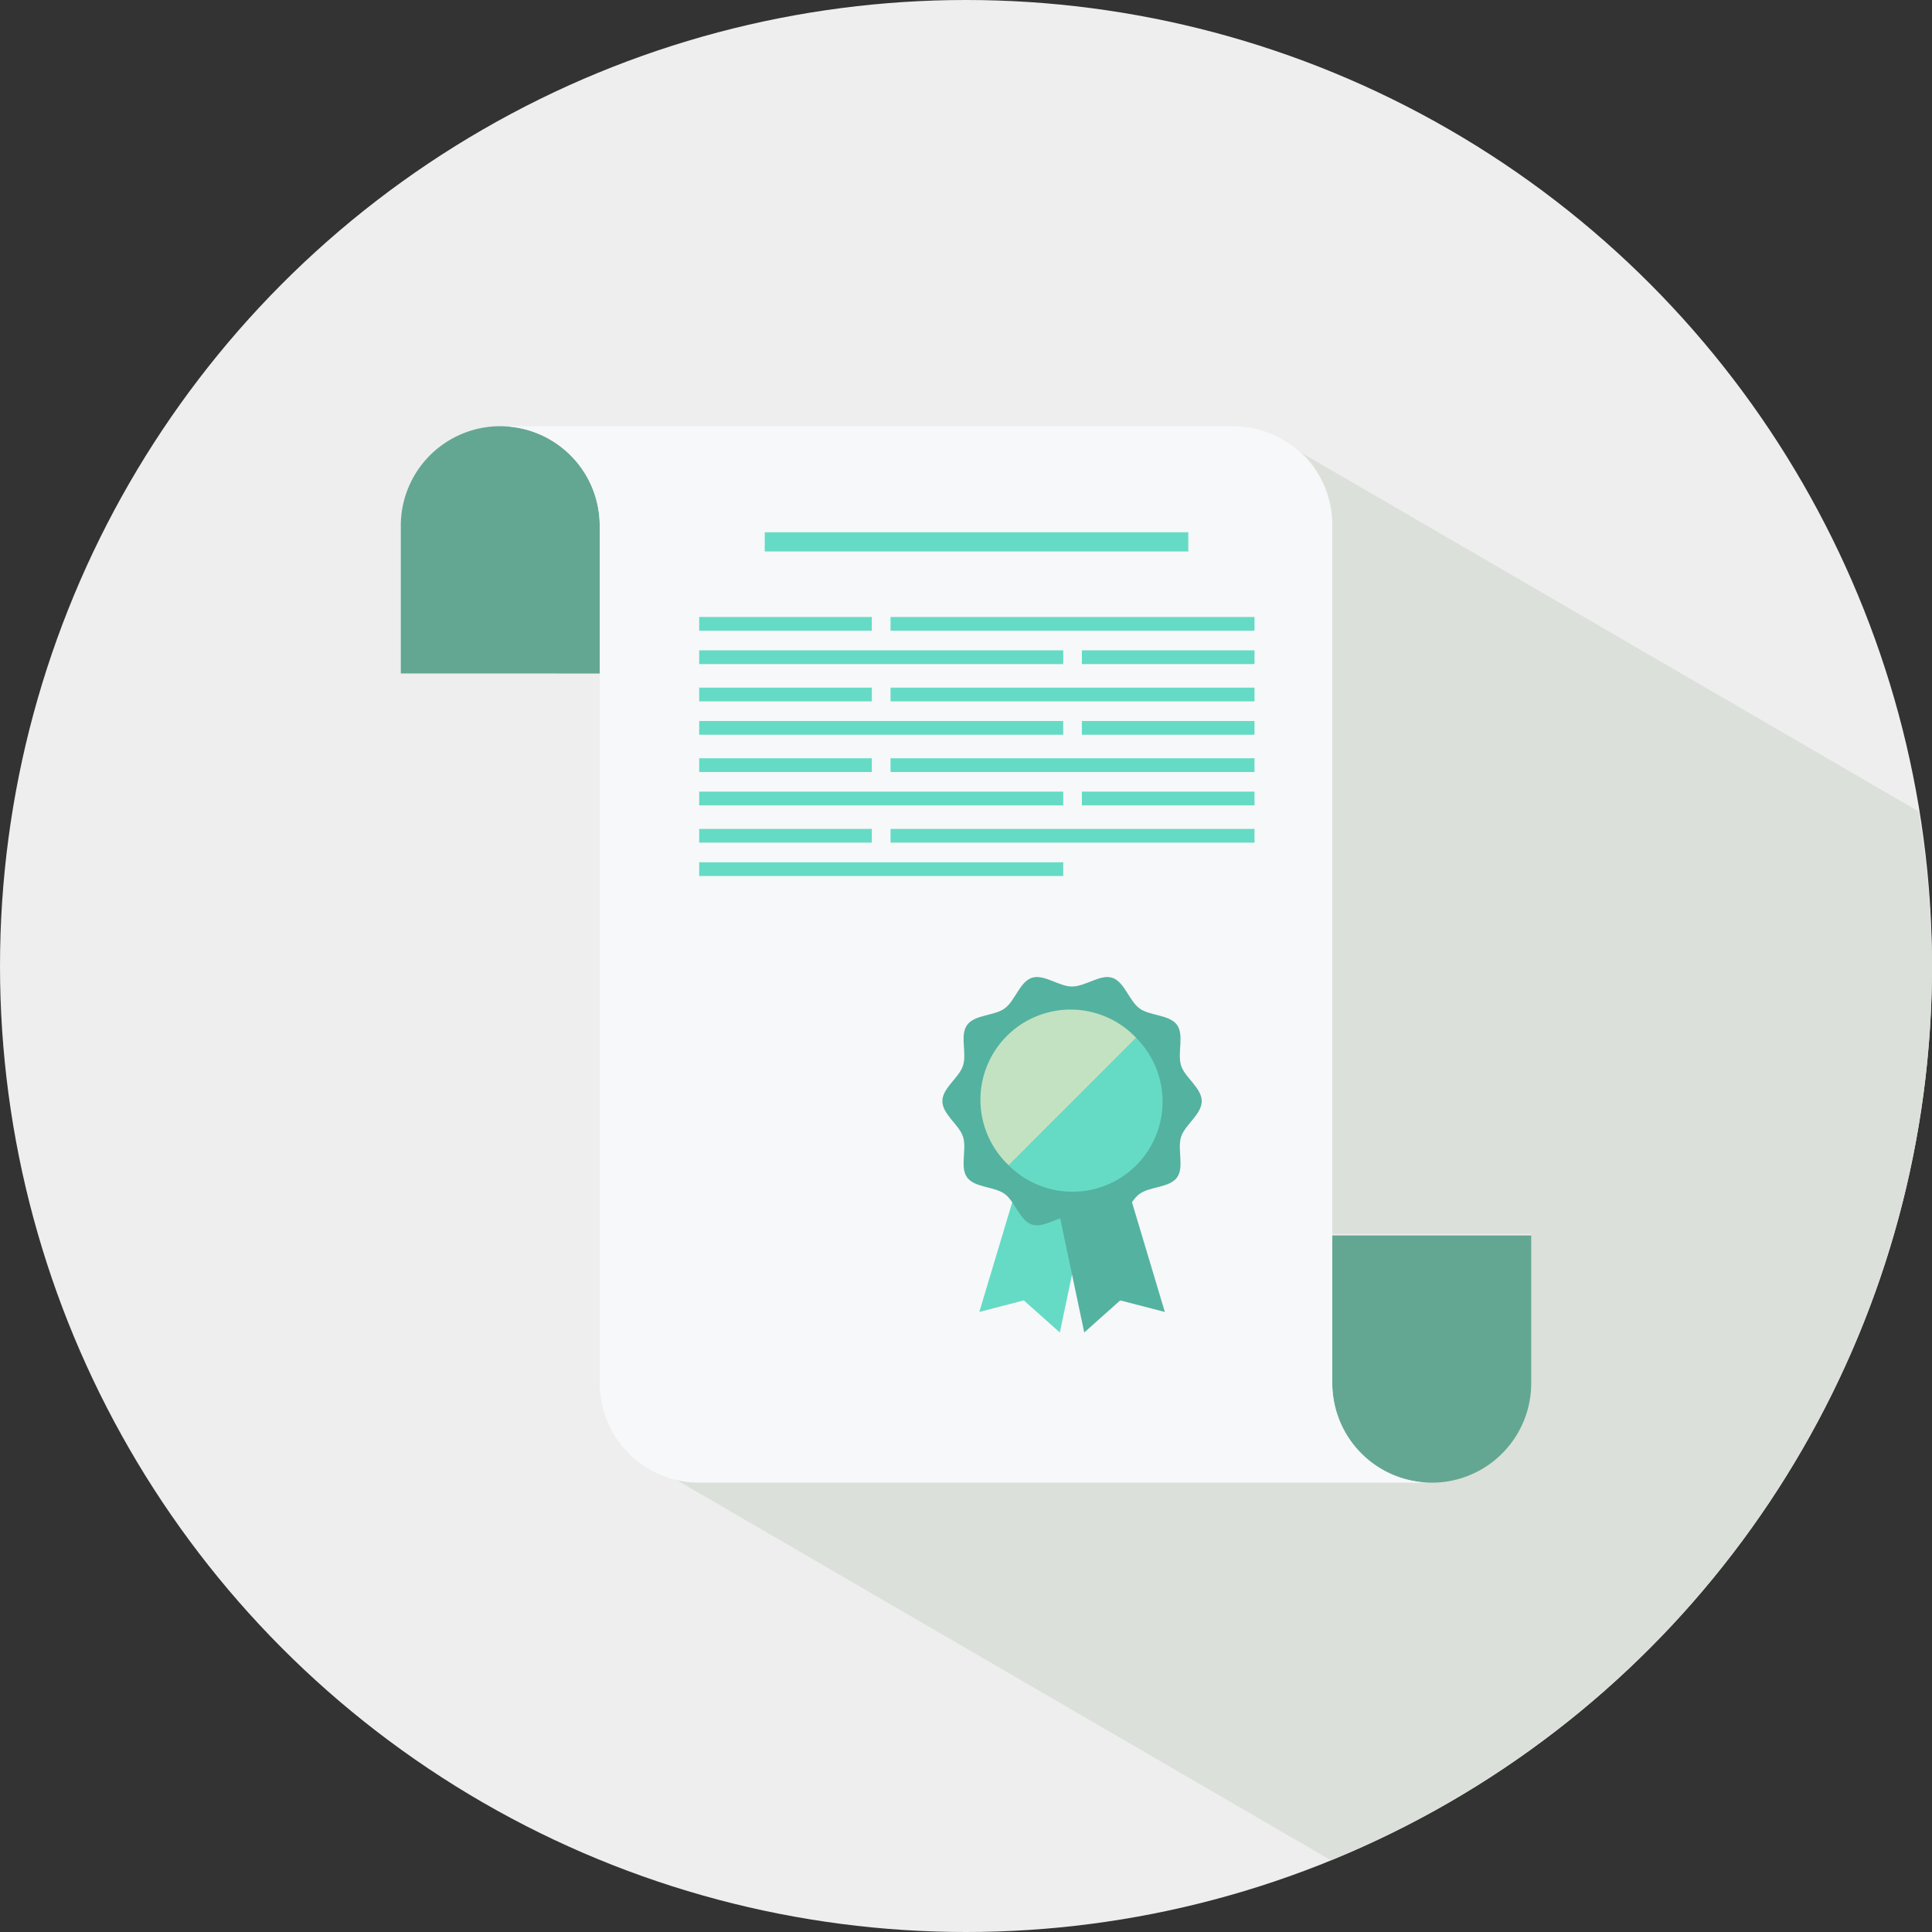 <svg xmlns="http://www.w3.org/2000/svg" width="48" height="48" viewBox="0 0 48 48"><rect x="0" y="0" width="48" height="48" fill="#333333" stroke="none"/><defs><style>.e7bb80d4-ae80-43cc-b72a-42154fead56b{fill:#eee;}.aab390d9-056d-4123-935d-50660e902ae1{fill:#dbe0da;}.b9461c3d-08d5-49f1-830f-f20fc90aa66d{fill:#63a792;}.aa690280-b50b-445d-8cc2-1c8a3f248559{fill:#f7f8f9;}.a53fb4cc-40f7-43ef-b53b-38a452d412fb{fill:#65dbc5;}.b657e1b2-2369-4df3-bea6-e20a4c7c6760{fill:#54b2a0;}.bb879b42-8273-4cc8-b3dd-0f6c9eaad6ba{fill:#c3e2c1;}</style></defs><g id="e354d014-88da-4cbe-97d9-a6837d3b9c9c" data-name="Layer 2"><circle class="e7bb80d4-ae80-43cc-b72a-42154fead56b" cx="24" cy="24" r="24"/><path class="aab390d9-056d-4123-935d-50660e902ae1" d="M48,24a24.049,24.049,0,0,0-.336-3.842L32.356,11.262A2.454,2.454,0,0,1,33.1,13.026V30.659h4.943v3.673a2.47,2.47,0,0,1-2.469,2.471H17.371a2.454,2.454,0,0,1-.701-.113l16.394,9.527A23.999,23.999,0,0,0,48,24Z"/></g><g id="ab7028d1-63c0-432f-a2e0-f79a3598ef32" data-name="Layer 1"><path class="b9461c3d-08d5-49f1-830f-f20fc90aa66d" d="M33.1,30.693v3.672a2.471,2.471,0,1,0,4.943,0V30.693Z"/><path class="b9461c3d-08d5-49f1-830f-f20fc90aa66d" d="M14.9,16.733V13.06a2.471,2.471,0,1,0-4.942,0v3.672Z"/><path class="aa690280-b50b-445d-8cc2-1c8a3f248559" d="M33.1,34.366V13.06a2.471,2.471,0,0,0-2.471-2.471h-18.2A2.473,2.473,0,0,1,14.9,13.06V34.366a2.472,2.472,0,0,0,2.471,2.471H35.573A2.472,2.472,0,0,1,33.1,34.366Z"/><path class="a53fb4cc-40f7-43ef-b53b-38a452d412fb" d="M26.844,29.69c-.204.042-.357-.305-.557-.355-.196-.051-.502.179-.66.045-.112-.097-.13-.346-.163-.561l-1.133,3.776,1.105-.287.895.797.764-3.619A.51.51,0,0,1,26.844,29.69Z"/><path class="b657e1b2-2369-4df3-bea6-e20a4c7c6760" d="M26.426,29.69c.202.042.357-.305.557-.355s.5.179.657.045c.116-.097.132-.346.169-.561l1.131,3.776-1.109-.287-.893.797-.763-3.619A.518.518,0,0,0,26.426,29.69Z"/><path class="b657e1b2-2369-4df3-bea6-e20a4c7c6760" d="M29.857,27.358c0,.326-.416.586-.512.882-.1.305.082.759-.102,1.014-.188.257-.675.222-.932.409s-.373.661-.679.762c-.294.095-.667-.217-.997-.217-.326,0-.699.312-.995.217-.306-.101-.422-.576-.679-.762-.255-.187-.746-.153-.932-.409-.188-.255-.002-.709-.104-1.014-.094-.296-.512-.556-.512-.882s.418-.584.512-.881c.102-.305-.084-.759.104-1.013.186-.258.677-.223.932-.41.257-.185.373-.662.679-.762.296-.096.669.218.995.218.33,0,.703-.314.997-.218.306.1.422.577.679.762.257.187.744.152.932.41.184.255.002.709.102,1.013C29.441,26.774,29.857,27.031,29.857,27.358Z"/><path class="bb879b42-8273-4cc8-b3dd-0f6c9eaad6ba" d="M28.218,25.775a2.24,2.24,0,1,0-3.166,3.168l.01.01,3.166-3.167Z"/><path class="a53fb4cc-40f7-43ef-b53b-38a452d412fb" d="M25.062,28.953a2.239,2.239,0,0,0,3.166-3.167Z"/><rect class="a53fb4cc-40f7-43ef-b53b-38a452d412fb" x="19" y="13.224" width="10.523" height="0.477"/><rect class="a53fb4cc-40f7-43ef-b53b-38a452d412fb" x="17.371" y="15.329" width="4.289" height="0.341"/><rect class="a53fb4cc-40f7-43ef-b53b-38a452d412fb" x="22.125" y="15.329" width="9.043" height="0.341"/><rect class="a53fb4cc-40f7-43ef-b53b-38a452d412fb" x="26.879" y="16.158" width="4.289" height="0.341"/><rect class="a53fb4cc-40f7-43ef-b53b-38a452d412fb" x="17.371" y="16.158" width="9.045" height="0.341"/><rect class="a53fb4cc-40f7-43ef-b53b-38a452d412fb" x="17.371" y="17.084" width="4.289" height="0.341"/><rect class="a53fb4cc-40f7-43ef-b53b-38a452d412fb" x="22.125" y="17.084" width="9.043" height="0.341"/><rect class="a53fb4cc-40f7-43ef-b53b-38a452d412fb" x="26.879" y="17.913" width="4.289" height="0.341"/><rect class="a53fb4cc-40f7-43ef-b53b-38a452d412fb" x="17.371" y="17.913" width="9.045" height="0.341"/><rect class="a53fb4cc-40f7-43ef-b53b-38a452d412fb" x="17.371" y="18.839" width="4.289" height="0.342"/><rect class="a53fb4cc-40f7-43ef-b53b-38a452d412fb" x="22.125" y="18.839" width="9.043" height="0.342"/><rect class="a53fb4cc-40f7-43ef-b53b-38a452d412fb" x="26.879" y="19.668" width="4.289" height="0.341"/><rect class="a53fb4cc-40f7-43ef-b53b-38a452d412fb" x="17.371" y="19.668" width="9.045" height="0.341"/><rect class="a53fb4cc-40f7-43ef-b53b-38a452d412fb" x="17.371" y="20.594" width="4.289" height="0.341"/><rect class="a53fb4cc-40f7-43ef-b53b-38a452d412fb" x="22.125" y="20.594" width="9.043" height="0.341"/><rect class="a53fb4cc-40f7-43ef-b53b-38a452d412fb" x="17.371" y="21.423" width="9.045" height="0.341"/></g></svg>
